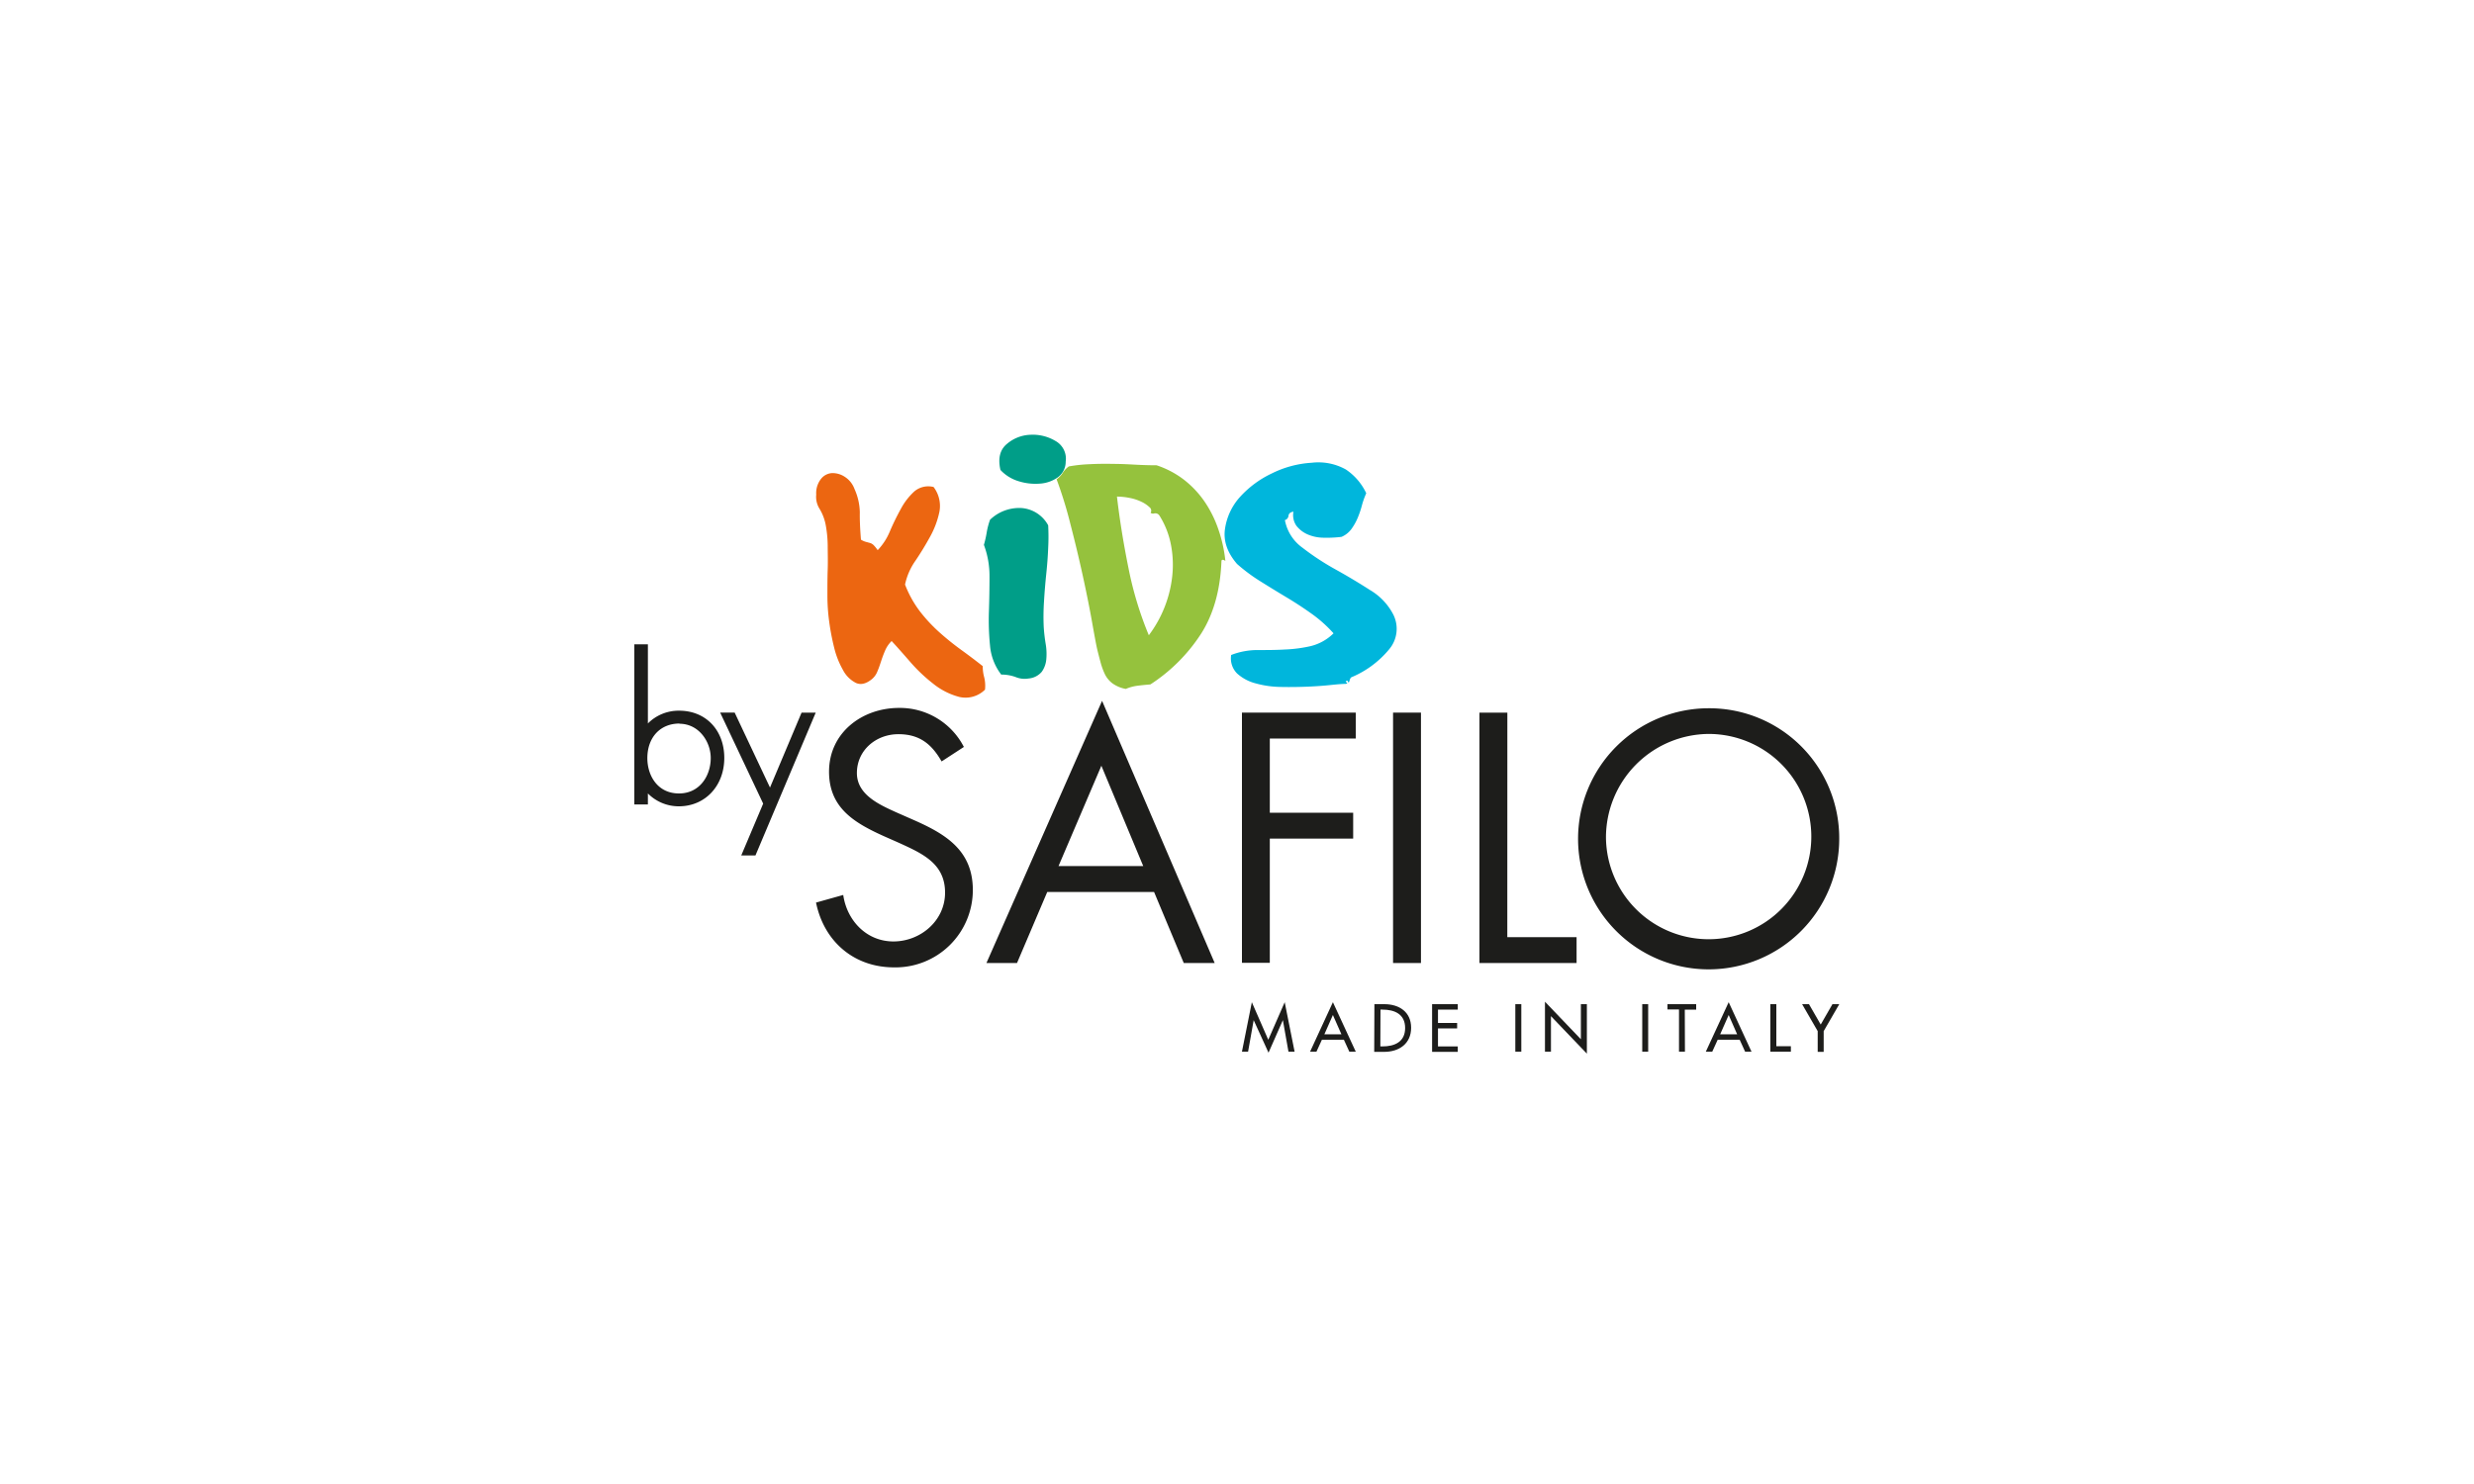 <svg id="Livello_2" data-name="Livello 2" xmlns="http://www.w3.org/2000/svg" viewBox="0 0 500 300"><defs><style>.cls-1{fill:#ec6611;}.cls-2{fill:#009e88;}.cls-3{fill:#95c23d;}.cls-4{fill:#00b6dc;}.cls-5{fill:#1d1d1b;}</style></defs><path class="cls-1" d="M174,109.09a3.46,3.46,0,0,0,1,.45l.85.23a1.77,1.77,0,0,1,.73.45,7.58,7.58,0,0,1,.8,1,12.31,12.31,0,0,0,2.48-3.84,49.92,49.92,0,0,1,2.21-4.52,13.18,13.18,0,0,1,2.71-3.51,4.35,4.35,0,0,1,3.9-.9,6.34,6.34,0,0,1,1.18,5,17.87,17.87,0,0,1-1.86,5c-.91,1.66-1.9,3.3-3,4.92a13,13,0,0,0-2.09,4.8,21.91,21.91,0,0,0,3.05,5.48,31.81,31.81,0,0,0,3.9,4.18,55.63,55.63,0,0,0,4.35,3.51q2.26,1.63,4.41,3.33a7.81,7.81,0,0,0,.28,2.21,7.22,7.22,0,0,1,.17,2.54,5.59,5.59,0,0,1-5.2,1.47,14.19,14.19,0,0,1-5.25-2.66,33.08,33.08,0,0,1-4.75-4.52c-1.47-1.69-2.69-3.07-3.67-4.12a6,6,0,0,0-1.35,2c-.31.72-.57,1.44-.8,2.15s-.47,1.4-.73,2a3.85,3.85,0,0,1-1.07,1.52c-1.21,1-2.3,1.24-3.28.79a6.05,6.05,0,0,1-2.6-2.6,17.47,17.47,0,0,1-1.81-4.63,48.52,48.52,0,0,1-1-5.31,39,39,0,0,1-.34-5.14c0-1.77,0-3.52.06-5.26s0-3.37,0-4.91a24.65,24.65,0,0,0-.39-4,9.75,9.75,0,0,0-1.25-3.33,4.52,4.52,0,0,1-.68-2.88,4.64,4.64,0,0,1,1-3.22,3.05,3.05,0,0,1,2.2-1.13,4.5,4.5,0,0,1,2.54.73,4.93,4.93,0,0,1,2,2.49,12,12,0,0,1,1.07,4.69C173.74,105.12,173.83,107,174,109.09Z"/><path class="cls-2" d="M202.35,136.37a11.15,11.15,0,0,1-2.26-5.82,52,52,0,0,1-.23-6.89c.08-2.37.12-4.73.12-7.06a17.91,17.91,0,0,0-1.13-6.45,21.25,21.25,0,0,0,.56-2.48,14.81,14.81,0,0,1,.68-2.6,8.5,8.5,0,0,1,6.33-2.37,6.69,6.69,0,0,1,5.42,3.5,43.6,43.6,0,0,1,0,4.58q-.1,2.53-.39,5.25c-.19,1.81-.34,3.64-.45,5.48a46.63,46.63,0,0,0-.06,5.26,34.56,34.56,0,0,0,.4,3.44,11.91,11.91,0,0,1,.11,3.17,5.1,5.1,0,0,1-.91,2.43,3.93,3.93,0,0,1-2.65,1.35,4.74,4.74,0,0,1-2.6-.28A8.29,8.29,0,0,0,202.35,136.37ZM202.19,95q-.8-3.5,1.3-5.25a7.72,7.72,0,0,1,4.8-1.86,8.91,8.91,0,0,1,5,1.24,4.1,4.1,0,0,1,2.09,4.18,3.92,3.92,0,0,1-1.64,3.22,7.06,7.06,0,0,1-3.61,1.24,11.29,11.29,0,0,1-4.3-.5A8.22,8.22,0,0,1,202.19,95Z"/><path class="cls-3" d="M213.54,96.89a4.48,4.48,0,0,0,1.24-1.3,4.62,4.62,0,0,1,1.24-1.3,29.56,29.56,0,0,1,4.19-.45q2.37-.12,4.8-.06c1.62,0,3.2.09,4.74.17s2.89.11,4,.11a18.74,18.74,0,0,1,5.48,2.88,19.67,19.67,0,0,1,4.18,4.41,23.15,23.15,0,0,1,2.82,5.65,28.54,28.54,0,0,1,1.42,6.39c-.46-.3-.72-.3-.79,0q-.34,8.81-4.13,14.74a34.62,34.62,0,0,1-10.23,10.23c-1,.08-1.88.17-2.71.28a8.62,8.62,0,0,0-2.26.63,6.56,6.56,0,0,1-2.71-1.13,5.14,5.14,0,0,1-1.53-1.87,14.1,14.1,0,0,1-.85-2.32c-.22-.82-.45-1.69-.67-2.6s-.59-2.95-1.08-5.7-1.11-5.84-1.86-9.27-1.58-6.89-2.49-10.4A84.73,84.73,0,0,0,213.54,96.89Zm12.2,3.5q.8,6.9,2.32,14.41a71,71,0,0,0,4.12,13.62,24.17,24.17,0,0,0,4.69-11.59,21.42,21.42,0,0,0-.17-6.44,17.2,17.2,0,0,0-2.37-6.16,1,1,0,0,0-1-.45.85.85,0,0,1-.79-.11.86.86,0,0,0-.22-1.13,6.1,6.1,0,0,0-1.59-1.08,9.55,9.55,0,0,0-2.37-.79A13.32,13.32,0,0,0,225.74,100.39Z"/><path class="cls-4" d="M272,138.25c-.6,0-1.6.07-3,.22s-3,.27-4.69.34-3.54.1-5.43.06a19.92,19.92,0,0,1-5.14-.73,8.93,8.93,0,0,1-3.73-2,4.32,4.32,0,0,1-1.19-3.73,14.63,14.63,0,0,1,5.37-1c1.85,0,3.68,0,5.48-.11a28,28,0,0,0,5.2-.68,9.94,9.94,0,0,0,4.64-2.59,26.61,26.61,0,0,0-4.35-3.9c-1.63-1.17-3.32-2.28-5.09-3.34s-3.52-2.13-5.26-3.22A35.33,35.33,0,0,1,250,114c-2-2.33-2.77-4.69-2.43-7.06a12.24,12.24,0,0,1,3-6.44,20.52,20.52,0,0,1,6.5-4.81,20.85,20.85,0,0,1,8-2.14A11.4,11.4,0,0,1,272,94.91a11.79,11.79,0,0,1,4.12,4.8,16.8,16.8,0,0,0-.9,2.55,18.1,18.1,0,0,1-.85,2.48,11.25,11.25,0,0,1-1.24,2.2,4.89,4.89,0,0,1-2,1.59,24.93,24.93,0,0,1-3.73.17,8.26,8.26,0,0,1-3.16-.68,5.9,5.9,0,0,1-2.21-1.7,3.74,3.74,0,0,1-.62-2.88c-.6.08-.92.34-1,.79a1,1,0,0,1-.73.91,8.83,8.83,0,0,0,3.56,5.59,52.49,52.49,0,0,0,6.61,4.35q3.61,2,7,4.18a12.32,12.32,0,0,1,4.75,5,6.42,6.42,0,0,1-.9,7.06,19.72,19.72,0,0,1-7.57,5.59c-.16.08-.29.32-.4.74s-.25.39-.4-.06c-.37.08-.45.19-.22.34S272.34,138.18,272,138.25Z"/><path class="cls-5" d="M190.3,153.93c-2-3.49-4.43-5.51-8.73-5.51-4.5,0-8.39,3.22-8.39,7.86,0,4.36,4.5,6.37,7.92,7.92l3.36,1.48c6.58,2.88,12.15,6.17,12.15,14.24a15.63,15.63,0,0,1-15.91,15.64c-8.13,0-14.17-5.24-15.78-13.1l5.5-1.54c.74,5.17,4.7,9.4,10.14,9.4S191,186.16,191,180.45c0-5.91-4.63-7.92-9.33-10.07L178.55,169c-5.91-2.68-11-5.7-11-13,0-7.85,6.64-12.89,14.16-12.89A14.54,14.54,0,0,1,194.8,151Z"/><path class="cls-5" d="M211.65,180.32l-6.11,14.36h-6.18l23.37-53,22.76,53h-6.25l-6-14.36Zm10.94-25.52-8.66,20.28h17.12Z"/><path class="cls-5" d="M256.63,149.3v15h16.85v5.23H256.63v25.11H251V144.06h23v5.24Z"/><path class="cls-5" d="M287.18,194.68h-5.64V144.06h5.64Z"/><path class="cls-5" d="M304.63,189.45h14v5.23H299V144.06h5.64Z"/><path class="cls-5" d="M371.71,169.44a26.39,26.39,0,1,1-26.39-26.26A26.25,26.25,0,0,1,371.71,169.44Zm-47.14-.07a20.75,20.75,0,1,0,20.75-21A20.93,20.93,0,0,0,324.57,169.37Z"/><path class="cls-5" d="M137.2,163a8.76,8.76,0,0,1-6.26-2.6v2.22H128.2V130.25h2.74v16a8.74,8.74,0,0,1,6.33-2.58c5.37,0,9.11,3.93,9.11,9.56S142.52,163,137.2,163Zm.11-16.73c-3.88,0-6.48,2.8-6.48,7,0,3.44,2,7.13,6.4,7.13,4.21,0,6.41-3.6,6.41-7.17C143.64,149.91,141.22,146.31,137.31,146.31Z"/><path class="cls-5" d="M152.68,172.93h-2.87l4.43-10.47-8.69-18.4h2.93l7.14,15.15L162,144.06h2.86Z"/><path class="cls-5" d="M253.37,206.23h0l-1.13,6.37H251l2-10,3.32,7.6,3.32-7.6,2,10h-1.24l-1.13-6.37h0l-2.9,6.58Z"/><path class="cls-5" d="M267.16,210.19l-1.1,2.41h-1.29l4.61-10,4.62,10h-1.3l-1.1-2.41Zm2.22-5-1.72,3.9h3.44Z"/><path class="cls-5" d="M277.77,203h2c3,0,5.42,1.56,5.42,4.77s-2.41,4.87-5.46,4.87h-2Zm1.2,8.54h.43c2.46,0,4.58-.92,4.58-3.72s-2.12-3.72-4.58-3.72H279Z"/><path class="cls-5" d="M289.43,203h5.19v1.1h-4v2.7h3.87v1.1h-3.87v3.64h4v1.1h-5.19Z"/><path class="cls-5" d="M307.46,212.6h-1.21V203h1.21Z"/><path class="cls-5" d="M312.24,202.5l7.26,7.59V203h1.21v10l-7.26-7.58v7.18h-1.21Z"/><path class="cls-5" d="M333.1,212.6h-1.2V203h1.2Z"/><path class="cls-5" d="M340.53,212.6h-1.2v-8.54H337V203h5.8v1.1h-2.3Z"/><path class="cls-5" d="M347.15,210.19l-1.1,2.41h-1.3l4.62-10,4.61,10h-1.29l-1.1-2.41Zm2.22-5-1.72,3.9h3.43Z"/><path class="cls-5" d="M359,211.5h2.94v1.1h-4.15V203H359Z"/><path class="cls-5" d="M364.21,203h1.39l2.37,4.12,2.37-4.12h1.38l-3.15,5.45v4.19h-1.21v-4.19Z"/></svg>